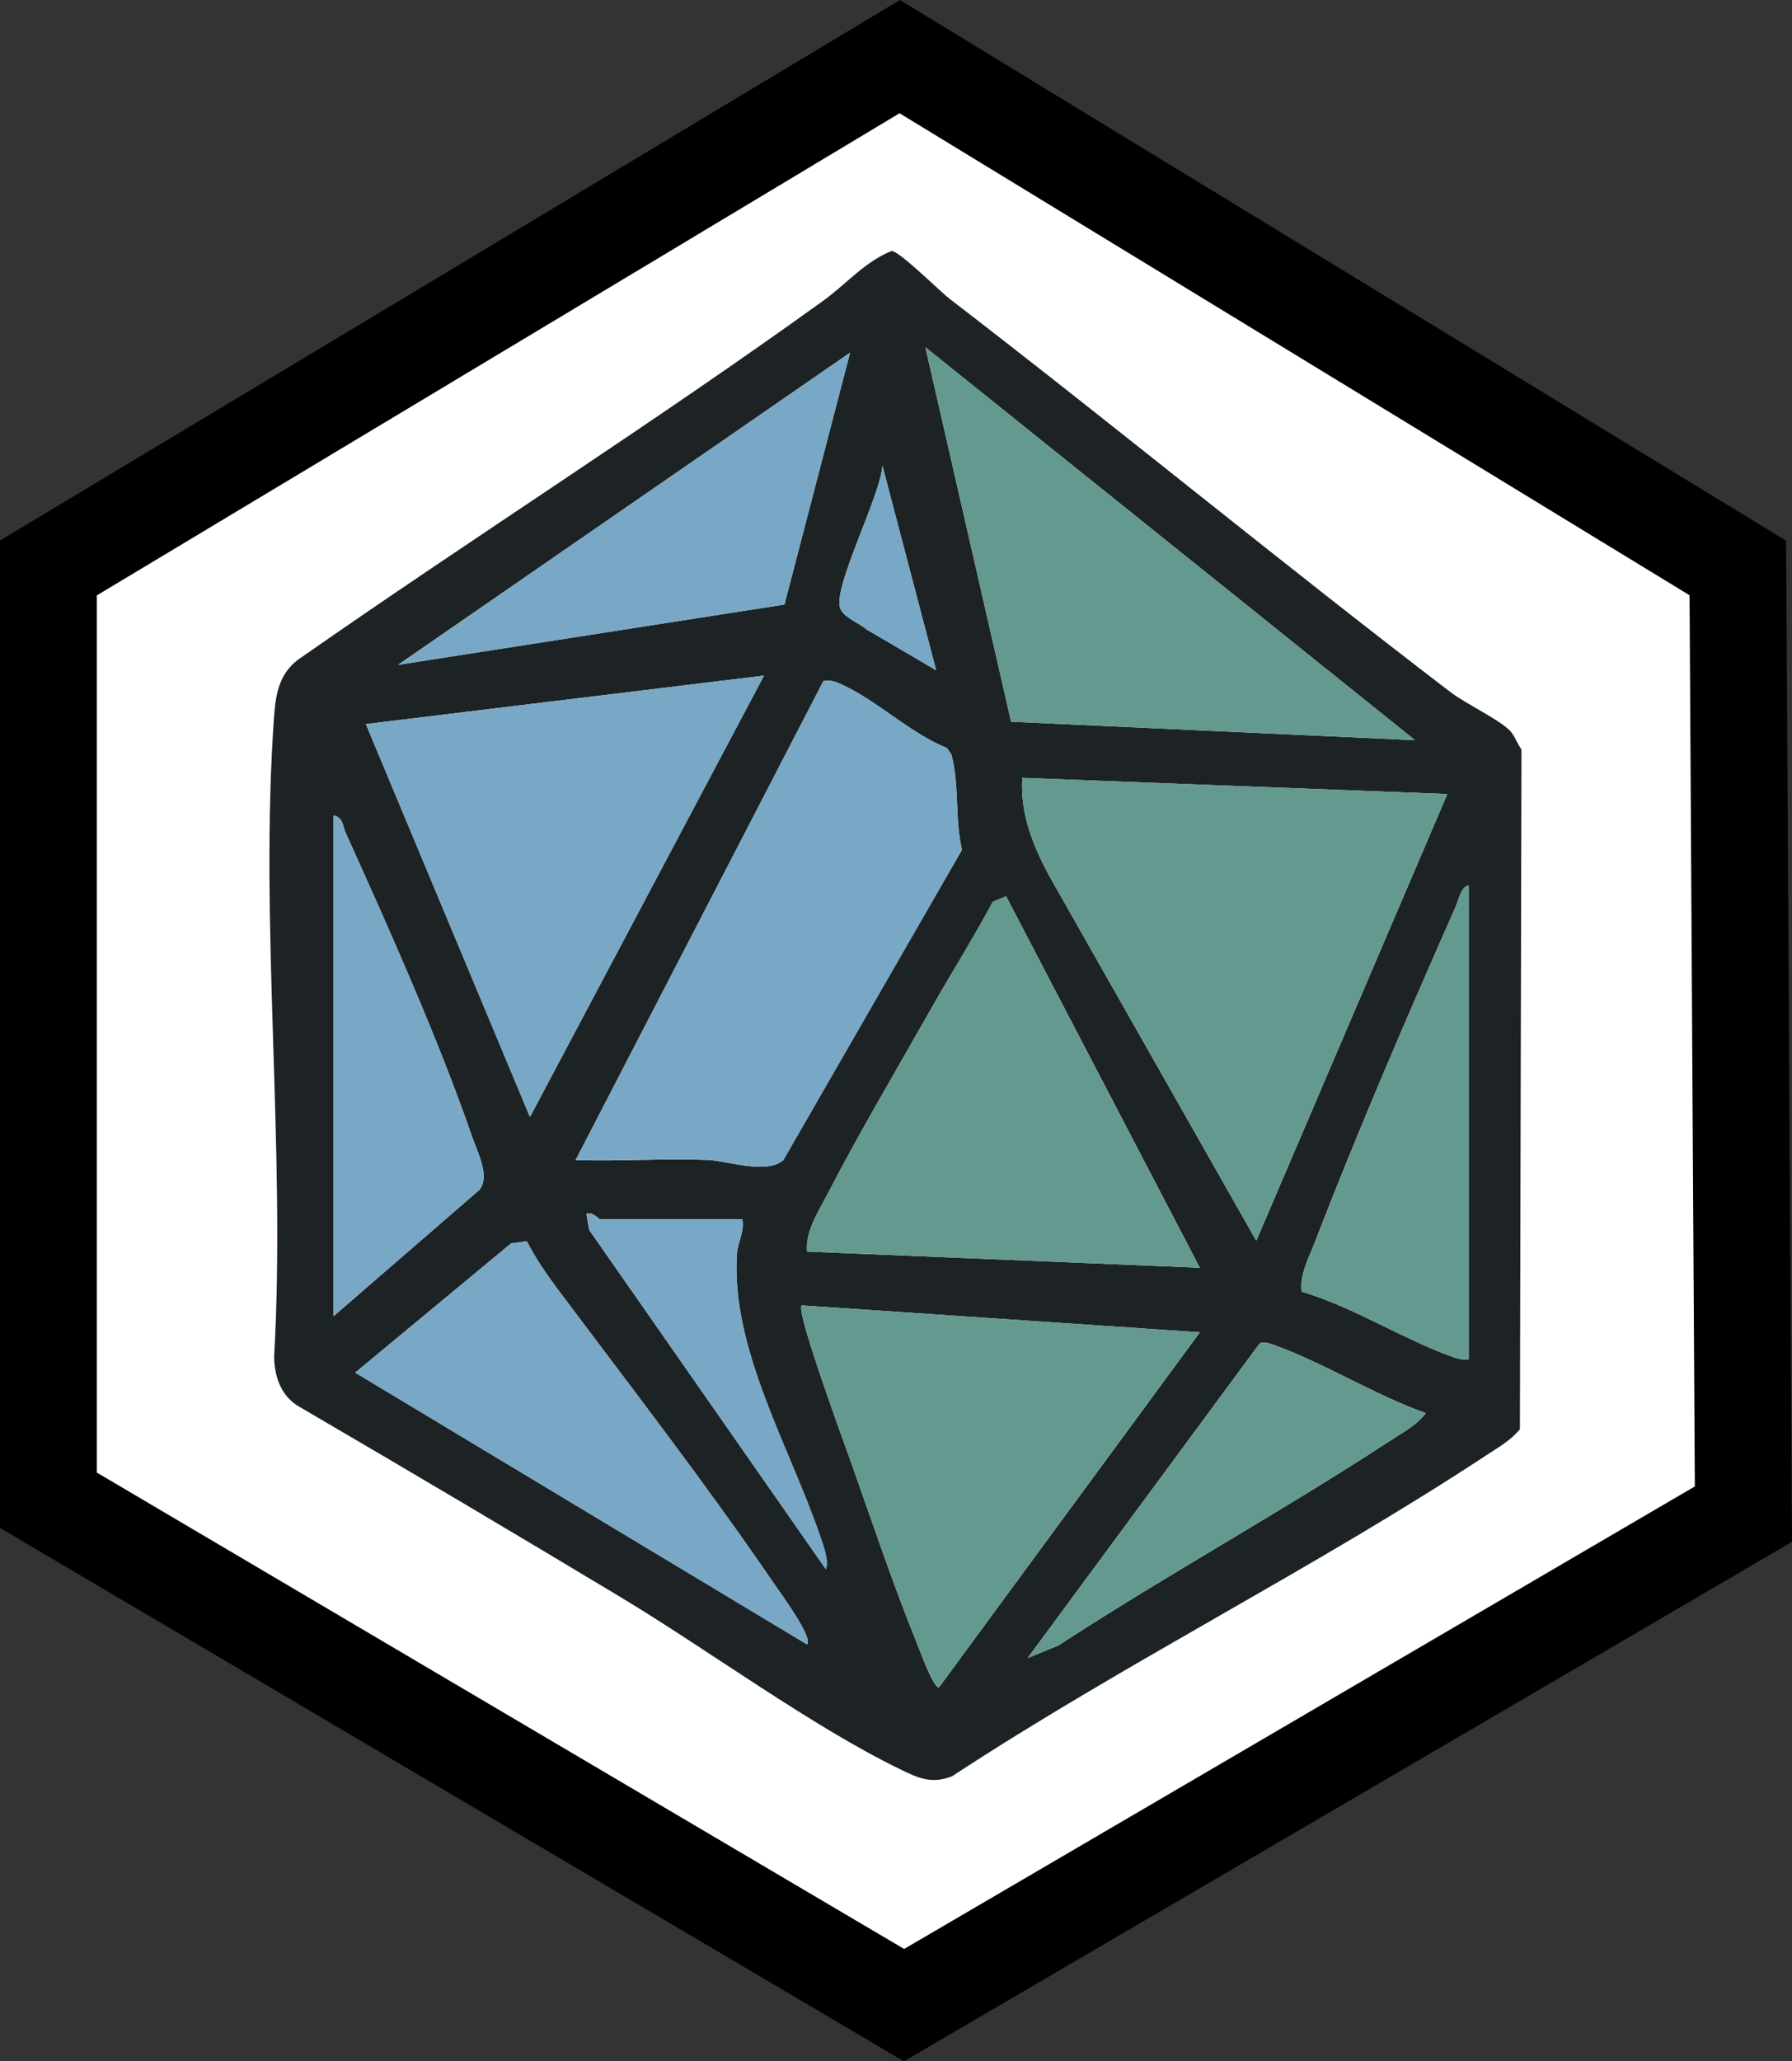 <?xml version="1.0" encoding="UTF-8"?><svg id="uuid-1e8dc8a3-a9ed-42a2-a676-ee9a1bb558c2" xmlns="http://www.w3.org/2000/svg" viewBox="0 0 333.07 382.96"><rect x="0" y="0" width="333.07" height="382.96" fill="#333333" stroke="none"/><polygon points="167.23 10.52 323 105.52 324.04 281.3 168.03 372.52 9 278.72 9 105.52 167.23 10.52" style="fill:#fff; stroke:#000; stroke-miterlimit:10; stroke-width:18px;"/><path d="M280.7,135.81c.78.82,1.34,2.42,2.09,3.41l-.29,126.3c-1.69,2.07-4,3.37-6.19,4.81-32.17,21.17-67.1,38.52-99.34,59.66-3.82,1.54-6.37.31-9.66-1.29-16.42-7.96-35.8-22.26-52-32-19.8-11.91-39.7-23.69-59.66-35.34-3.38-1.93-4.64-5.51-4.7-9.3,2.21-38.83-2.79-80.62,0-119.09.33-4.51,1.15-8.32,5.12-10.88,32.02-22.35,65.17-43.33,96.85-66.15,4.31-3.1,7.77-7.28,12.76-9.3,1.3-.2,8.93,7.42,10.83,8.88,31.37,24.11,61.65,49.05,93,73,3.13,2.39,9.03,5.04,11.2,7.3ZM263,137.51l-91-72.99,15.93,69.56,75.07,3.43ZM158,65.52l-84,57.99,71.8-11.2,12.2-46.8ZM174,124.52l-9.99-37.99c-.33,5.49-9.05,22.24-7.89,26.33.51,1.8,3.6,2.89,4.96,4.09l12.92,7.57ZM142,125.52l-74,9,30.5,72.99,43.5-81.99ZM107,215.51c8.14.27,16.38-.34,24.52-.02,3.68.15,10.77,2.73,14.04.09l33.24-57.71c-1.39-5.81-.41-11.84-1.98-17.7l-.81-1.19c-6.76-2.72-12.92-8.72-19.3-11.69-1.2-.56-2.31-1.08-3.68-.74l-46.04,88.96ZM269,147.52l-79-3.01c-.39,7.03,2.17,13.08,5.48,19.03l38.02,66.97,35.5-82.98ZM62,244.52l27.07-23.43c2.09-2.49-.29-6.91-1.3-9.84-6.25-18.1-15.55-38.92-23.51-56.49-.55-1.21-.49-2.98-2.26-3.24v93ZM273,252.52v-88c-1.41.03-1.94,2.81-2.48,4.02-8.8,19.92-18.24,41.71-26.02,61.98-1.11,2.88-3.04,6.43-2.55,9.45,9.59,2.85,18.75,8.79,27.99,12.1,1.05.38,1.93.61,3.05.45ZM186.99,166.52l-2.47,1.03c-3.68,6.88-7.87,13.5-11.71,20.29-6.22,11-13.27,22.89-19,34-1.73,3.34-4.13,6.89-3.81,10.68l73,3-36-69ZM138,226.52h-26.5c-.19,0-1.28-1.45-2.5-1l.51,2.98,43.98,63.02c.64-1.51-.48-4.44-1.01-6-5.56-16.38-16.69-34.99-15.52-52.53.15-2.18,1.43-4.19,1.03-6.47ZM97.92,230.6l-2.93.4-28.97,24.01,83.99,50.5c1.17-1.27-5.02-9.64-6.17-11.33-12.74-18.65-26.7-36.67-40.25-54.75-1.98-2.65-4.19-5.88-5.67-8.83ZM223,247.52l-74-5c-1.13,1.07,7.98,25.74,9.23,29.27,3.81,10.78,7.73,22.47,12,33,.64,1.59,3.19,8.72,4.27,8.72l48.5-65.98ZM265,262.53c-9.42-3.34-18.63-9.15-27.95-12.56-.84-.31-2.22-.85-2.95-.35l-43.09,58.41,5.68-2.32c20.07-13.08,41.19-24.67,61.24-37.76,2.35-1.54,5.43-3.16,7.07-5.42Z" style="fill:#1d2325;"/><path d="M269,147.52l-35.5,82.98-38.02-66.97c-3.31-5.95-5.87-11.99-5.48-19.03l79,3.01Z" style="fill:#649990;"/><path d="M107,215.51l46.04-88.96c1.37-.34,2.48.18,3.68.74,6.38,2.98,12.54,8.97,19.3,11.69l.81,1.19c1.56,5.85.58,11.89,1.98,17.7l-33.24,57.71c-3.27,2.63-10.36.05-14.04-.09-8.15-.32-16.38.29-24.52.02Z" style="fill:#78a8c5;"/><polygon points="142 125.52 98.5 207.51 68 134.52 142 125.52" style="fill:#78a8c5;"/><path d="M223,247.52l-48.5,65.98c-1.08,0-3.63-7.14-4.27-8.72-4.27-10.53-8.18-22.22-12-33-1.25-3.53-10.37-28.2-9.23-29.27l74,5Z" style="fill:#649990;"/><polygon points="263 137.51 187.93 134.09 172 64.52 263 137.51" style="fill:#649990;"/><path d="M186.99,166.52l36,69-73-3c-.31-3.79,2.09-7.34,3.81-10.68,5.73-11.11,12.78-23,19-34,3.84-6.79,8.03-13.4,11.71-20.29l2.47-1.03Z" style="fill:#649990;"/><path d="M97.92,230.6c1.47,2.96,3.68,6.19,5.67,8.83,13.54,18.08,27.51,36.1,40.25,54.75,1.15,1.68,7.34,10.06,6.17,11.33l-83.99-50.5,28.97-24.01,2.93-.4Z" style="fill:#78a8c5;"/><polygon points="158 65.52 145.8 112.32 74 123.51 158 65.52" style="fill:#78a8c5;"/><path d="M273,252.52c-1.12.16-2.01-.07-3.05-.45-9.24-3.31-18.41-9.25-27.99-12.1-.49-3.02,1.45-6.56,2.55-9.45,7.78-20.27,17.21-42.06,26.02-61.98.53-1.21,1.07-3.99,2.48-4.02v88Z" style="fill:#649990;"/><path d="M62,244.52v-93c1.77.26,1.71,2.03,2.26,3.24,7.95,17.58,17.26,38.39,23.51,56.49,1.01,2.93,3.39,7.35,1.3,9.84l-27.07,23.43Z" style="fill:#78a8c5;"/><path d="M138,226.52c.4,2.28-.88,4.3-1.03,6.47-1.17,17.55,9.96,36.16,15.52,52.53.53,1.55,1.65,4.48,1.01,6l-43.98-63.02-.51-2.98c1.22-.45,2.31,1,2.5,1h26.5Z" style="fill:#78a8c5;"/><path d="M174,124.52l-12.92-7.57c-1.36-1.2-4.45-2.29-4.96-4.09-1.16-4.09,7.56-20.84,7.89-26.33l9.99,37.99Z" style="fill:#78a8c5;"/><path d="M265,262.53c-1.64,2.27-4.72,3.89-7.07,5.42-20.05,13.09-41.17,24.68-61.24,37.76l-5.68,2.32,43.09-58.41c.73-.51,2.11.04,2.95.35,9.31,3.41,18.53,9.22,27.95,12.56Z" style="fill:#649990;"/></svg>